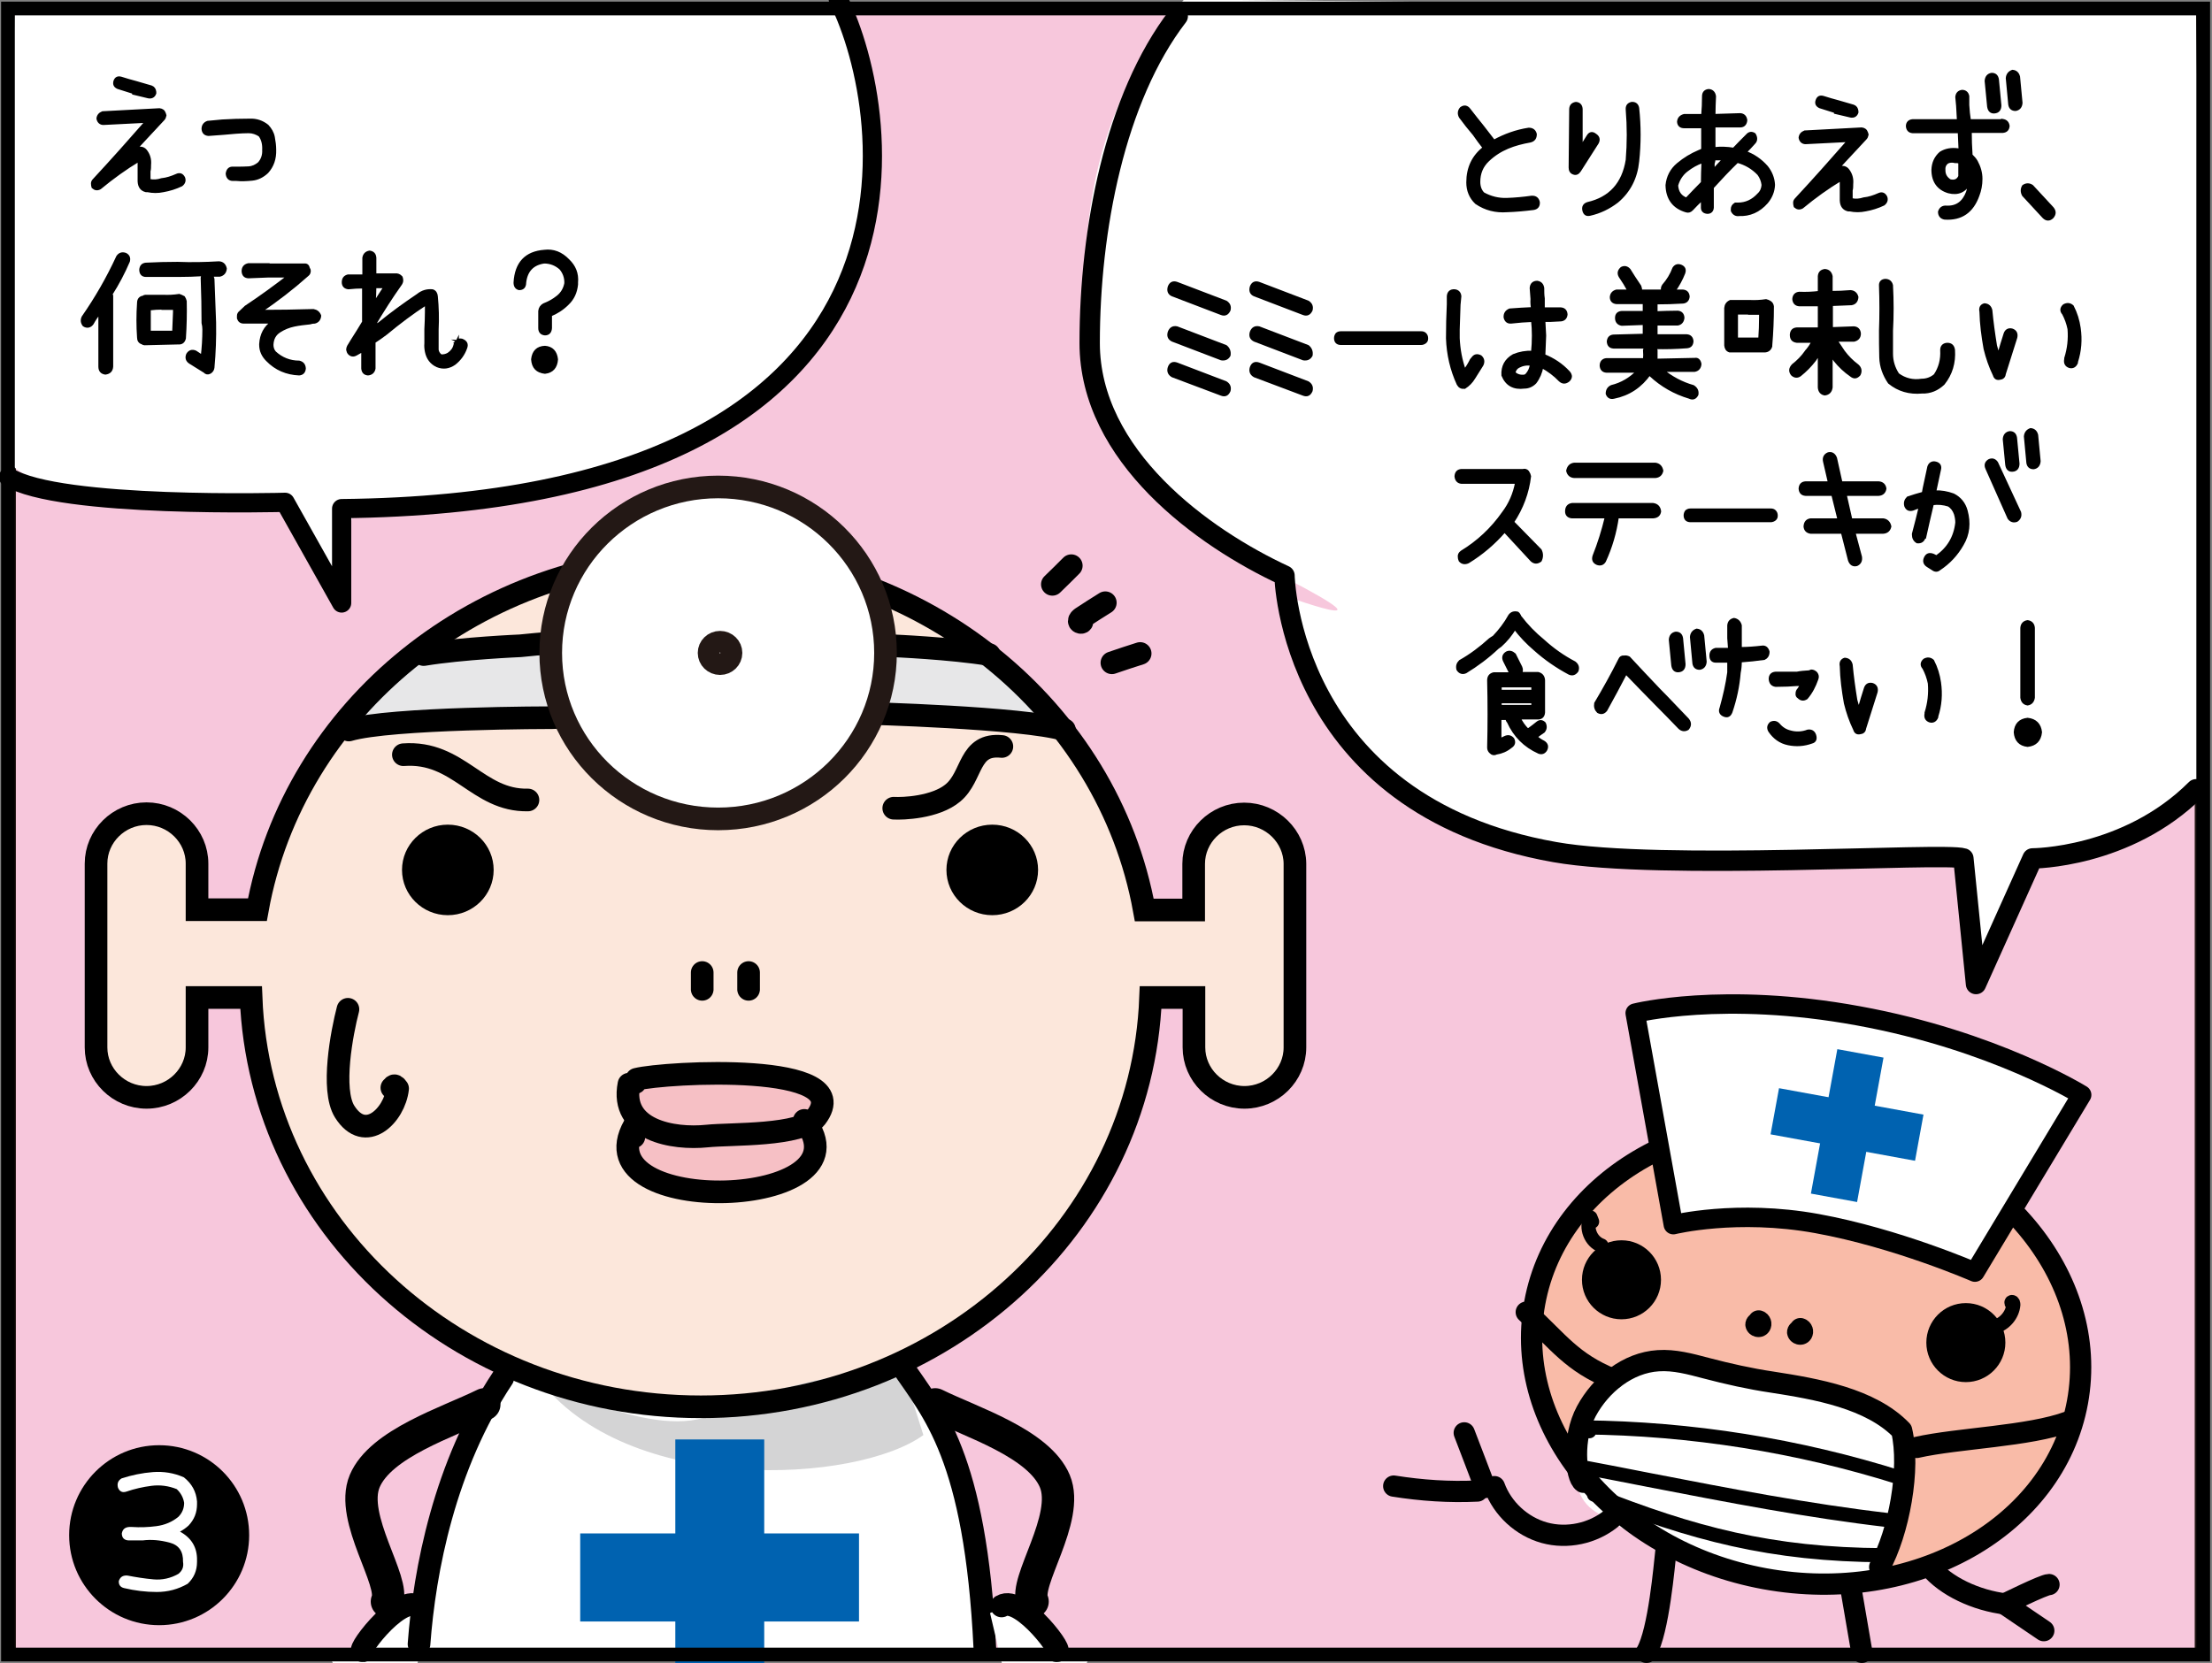 <?xml version="1.0" encoding="utf-8"?>
<!-- Generator: Adobe Illustrator 26.2.1, SVG Export Plug-In . SVG Version: 6.00 Build 0)  -->
<svg version="1.1" xmlns="http://www.w3.org/2000/svg" xmlns:xlink="http://www.w3.org/1999/xlink" x="0px" y="0px"
	 viewBox="0 0 806.1 606.2" style="enable-background:new 0 0 806.1 606.2;" xml:space="preserve">
<rect x="0" y="0" width="806.1" height="606.2" fill="#808080" stroke="none"/>
<style type="text/css">
	.st0{fill:#F7C7DC;stroke:#231815;stroke-width:0.995;stroke-miterlimit:10;}
	.st1{fill:#FFFFFF;}
	.st2{stroke:#000000;stroke-width:1.106;stroke-miterlimit:10;}
	.st3{fill:#F9BBA8;}
	.st4{fill:none;stroke:#000000;stroke-width:7.744;stroke-linecap:round;stroke-linejoin:round;stroke-miterlimit:10;}
	.st5{fill:#FFFFFF;stroke:#000000;stroke-width:7.088;stroke-linecap:round;stroke-linejoin:round;stroke-miterlimit:10;}
	.st6{fill:none;stroke:#000000;stroke-width:5.148;stroke-linecap:round;stroke-linejoin:round;stroke-miterlimit:10;}
	.st7{fill:#0062B0;}
	.st8{fill:#FCE7DB;}
	.st9{fill:#E7E7E8;}
	.st10{fill:#D4D4D5;}
	.st11{fill:#F6C0C5;}
	.st12{fill:none;stroke:#000000;stroke-width:8.249;stroke-miterlimit:10;}
	.st13{fill:none;stroke:#000000;stroke-width:8.249;stroke-linecap:round;stroke-linejoin:round;stroke-miterlimit:10;}
	.st14{fill:none;stroke:#000000;stroke-width:11.784;stroke-linecap:round;stroke-linejoin:round;stroke-miterlimit:10;}
	.st15{fill:#FFFFFF;stroke:#231815;stroke-width:8.249;stroke-miterlimit:10;}
	.st16{fill:none;stroke:#000000;stroke-width:7;stroke-linecap:round;stroke-linejoin:round;stroke-miterlimit:10;}
	.st17{fill:none;stroke:#000000;stroke-width:7.419;stroke-linecap:round;stroke-linejoin:round;stroke-miterlimit:10;}
	.st18{fill:none;stroke:#000000;stroke-width:5;stroke-miterlimit:10;}
</style>
<g id="コミック下地">
</g>
<g id="レイヤー_4">
	<rect x="5.3" y="3.6" class="st0" width="795" height="599.2"/>
	<path class="st1" d="M302,2.5c18.3,23.8,19.5,55.4,14.9,71.3c-4.6,15.8-9.2,65.6-56.1,82.6S168,185.7,129,185.7l-6.9,29.4
		L105,182.4c0,0-91.6,3.4-102-14.7L5.3,1.3L302,2.5z"/>
	<path class="st1" d="M431.5-0.2C396.3,41,393.3,86.9,396.3,125c3.1,38.2,27.5,62.6,71.8,85.5s-1.5,6.1-1.5,6.1s10.7,50.4,48.9,76.4
		c38.2,26,197,19.9,197,19.9l6.1,42.8l22.9-42.8c0,0,45.8-9.2,62.6-29L800.3,3.6L431.5-0.2z"/>
</g>
<g id="コミック線">
	<path class="st1" d="M360.9,604.6c-6.9-68.3-23.4-90.7-33.5-109.3c0,0-38.7,14.4-71,17.6c-32.3,3.2-71-16-71-16
		s-16.1,19.2-25.8,67.1c-3.5,17.6-5.4,30.8-6.2,40.6H360.9z"/>
	<g>
		<g>
			<path class="st2" d="M560.6,73.7c0.1,1.3-0.5,2.1-1.8,2.3c-3.2,0.4-6.4,0.7-9.6,0.8c-4.1,0.3-7.8-0.6-11.2-2.9
				c-2.1-2-3.1-4.5-3.1-7.4c0-5.3,2-9.5,6-12.6c-1.3-1.6-2.5-3.3-3.7-5c-1.7-2-3.4-4.1-5-6.3c-0.6-1.1-0.5-2.2,0.3-3.1
				c1.1-0.8,2.1-0.6,2.9,0.5c1.6,2.1,3.3,4.2,4.9,6.2c1.4,1.8,2.7,3.5,4.1,5.3c4-2.2,8.2-3.7,12.7-4.4c1.3,0,2.1,0.6,2.4,1.8
				c0,1.4-0.6,2.2-1.9,2.5c-2.8,0.5-5.6,1.2-8.2,2.3c-2.6,1.1-5,2.6-7.2,4.7c-2.2,2.1-3.3,4.7-3.3,7.9c0,1.7,0.5,3.2,1.6,4.3
				c2.7,1.5,5.6,2.2,8.6,2.1c3.1-0.1,6.1-0.4,9-0.8C559.5,71.8,560.3,72.4,560.6,73.7z"/>
			<path class="st2" d="M572.4,39.7c0.1-1.2,0.7-1.8,1.9-2c1.2,0.1,1.8,0.8,1.9,2v14.3c0.7-1.4,1.5-2.8,2.5-4.3
				c0.7-1.2,1.6-1.3,2.6-0.5c1.1,0.7,1.4,1.6,0.8,2.8l-6.5,10.2c-0.6,0.9-1.3,1.2-2.1,0.9c-0.9-0.3-1.3-1-1.3-2L572.4,39.7z
				 M594.6,37.7c1.2-0.1,2,0.5,2.2,1.7c0.7,6.5,0.7,13,0,19.4c-0.6,6-3.1,10.9-7.5,14.6c-3,2.3-6.3,3.9-9.9,4.7
				c-1.2,0.3-1.9-0.2-2.2-1.4c-0.3-1.3,0.2-2.1,1.4-2.5c8.2-1.9,13-7.2,14.4-15.9c0.5-6.1,0.5-12.2,0-18.3
				C592.9,38.7,593.4,38,594.6,37.7z"/>
			<path class="st2" d="M643.8,60.9c1.5,1.9,2.4,4.1,2.5,6.5c-0.1,2.4-1,4.5-2.5,6.3c-2.8,3.2-6.2,4.7-10.2,4.5h-0.3h0.5
				c-1.1,0.2-2-0.3-2.5-1.4v-0.6c0-0.7,0.3-1.3,1.1-1.8h0.9c3,0,5.5-1.2,7.6-3.5c1-0.9,1.5-2.1,1.6-3.5c-0.2-1.5-0.7-2.8-1.6-4
				c-2.2-2.3-4.8-3.8-7.8-4.6c-3.2,3.1-6.2,6.3-9.1,9.5v7.4c-0.1,1.1-0.7,1.7-1.8,1.7c-1.2-0.1-1.8-0.7-1.8-1.7v-3.3
				c-1.4,1.3-2.7,2.6-3.9,3.9c-0.6,0.6-1.2,0.8-1.9,0.6c-4.6-1.3-7-4.5-7.1-9.4c0.3-3,1.6-5.6,4-7.6c2.4-2,4.9-3.5,7.5-4.6
				c0.6-0.2,1.1-0.5,1.5-0.7v-8.4h-6.7c-1.3,0-2-0.6-2.1-1.8c0.1-1.3,0.9-2,2.1-2.3h6.7c0.2-2.3,0.3-4.7,0.3-7c0-1.3,0.7-2,1.9-2.1
				c1.2,0.1,1.9,0.8,2.1,2.1c-0.1,2.3-0.2,4.7-0.2,7l9.6-0.3c1.1,0.1,1.8,0.7,2,2c-0.1,1.3-0.8,2.1-2,2.1h-9.6v8.3
				c2.4-0.3,4.7-0.2,7.2,0.2c1.6-1.7,3.3-3.4,5-5.1c0.7-0.8,1.6-0.9,2.5-0.3c0.3,0.5,0.5,1,0.5,1.6c0,0.5-0.2,1-0.5,1.3
				c-1.1,1.3-2.3,2.5-3.4,3.6C639,56.6,641.6,58.4,643.8,60.9z M614.6,72.6c1.9-2,3.8-4,5.8-6c0-2.5,0.1-4.9,0.2-7.3v-0.6
				c0,0.2-0.1,0.2-0.2,0.2c-2.1,0.7-4,1.8-5.8,3.2c-1.8,1.4-3,3.3-3.6,5.5C611.2,70.2,612.4,71.8,614.6,72.6z M624.3,62.3
				c1.3-1.5,2.7-3,4.1-4.4h-3.8c0,0.6-0.1,1.2-0.3,1.7V62.3z"/>
			<path class="st2" d="M678.4,47c0.9,0.1,1.5,0.5,1.8,1.4c0.1,0.2,0.1,0.4,0.2,0.7c-0.1,0.5-0.3,1-0.6,1.3
				c-3.6,3.8-7.1,7.7-10.7,11.5c0.8-0.2,1.5-0.5,2.3-0.9c0.7,0,1.4,0.3,1.9,0.9c1.2,1.5,1.7,3.2,1.5,5.2c0,0.8,0,1.6-0.2,2.3v2.1
				v1.3h0.2c1.4,0.3,2.9,0.2,4.4-0.3c1.9-0.2,3.7-0.8,5.5-1.6c1.1-0.5,1.9-0.2,2.5,0.9c0.4,1,0.1,1.9-0.8,2.6
				c-2.1,1-4.3,1.7-6.6,2.1c-1.9,0.4-3.8,0.4-5.7,0h-0.6c-1.6-0.4-2.4-1.5-2.5-3.4v-1.6v-2.1v-2.3v-1.8c-5,3-9.7,6.4-14.3,10.2
				c-0.9,0.5-1.7,0.4-2.5-0.3c-0.1-0.3-0.2-0.8-0.2-1.3c0-0.5,0.2-0.9,0.6-1.3c6.5-7,12.9-14.2,19.2-21.4
				c-5.3,0.3-10.5,0.5-15.8,0.8c-1.1,0-1.8-0.7-2-1.8c0.1-1,0.7-1.7,1.7-2.1L678.4,47z M678.4,47c0.9,0.1,1.5,0.5,1.8,1.4
				c0.1,0.2,0.1,0.4,0.2,0.7c-0.1,0.5-0.3,1-0.6,1.3c-3.6,3.8-7.1,7.7-10.7,11.5c0.8-0.2,1.5-0.5,2.3-0.9c0.7,0,1.4,0.3,1.9,0.9
				c1.2,1.5,1.7,3.2,1.5,5.2c0,0.8,0,1.6-0.2,2.3v2.1v1.3h0.2c1.4,0.3,2.9,0.2,4.4-0.3c1.9-0.2,3.7-0.8,5.5-1.6
				c1.1-0.5,1.9-0.2,2.5,0.9c0.4,1,0.1,1.9-0.8,2.6c-2.1,1-4.3,1.7-6.6,2.1c-1.9,0.4-3.8,0.4-5.7,0h-0.6c-1.6-0.4-2.4-1.5-2.5-3.4
				v-1.6v-2.1v-2.3v-1.8c-5,3-9.7,6.4-14.3,10.2c-0.9,0.5-1.7,0.4-2.5-0.3c-0.1-0.3-0.2-0.8-0.2-1.3c0-0.5,0.2-0.9,0.6-1.3
				c6.5-7,12.9-14.2,19.2-21.4c-5.3,0.3-10.5,0.5-15.8,0.8c-1.1,0-1.8-0.7-2-1.8c0.1-1,0.7-1.7,1.7-2.1L678.4,47z M662.2,36.6
				c0.4-1.1,1.1-1.4,2.2-1.1c1.8,0.6,3.7,1.1,5.5,1.6c1.8,0.5,3.7,1.1,5.5,1.6c0.8,0.3,1.2,0.9,1.3,1.8V41c-0.4,1.1-1.2,1.5-2.3,1.3
				l-5.5-1.3v-0.3l-5.7-1.8C662.2,38.4,661.8,37.7,662.2,36.6z M662.2,36.6c0.4-1.1,1.1-1.4,2.2-1.1c1.8,0.6,3.7,1.1,5.5,1.6
				c1.8,0.5,3.7,1.1,5.5,1.6c0.8,0.3,1.2,0.9,1.3,1.8V41c-0.4,1.1-1.2,1.5-2.3,1.3l-5.5-1.3v-0.3l-5.7-1.8
				C662.2,38.4,661.8,37.7,662.2,36.6z"/>
			<path class="st2" d="M729.8,43.9c1.2,0.2,1.8,0.8,2,2c-0.1,1.3-0.8,1.9-2,2H718c0,2.9,0.1,5.8,0.3,8.7c0.7,0.7,1.4,1.4,1.9,2.3
				c1.1,2,1.7,4.1,1.7,6.3c0,2.2-0.4,4.2-1.1,6c-2.1,5.9-6.1,8.7-12.1,8.3c-1.2-0.2-1.9-1-1.9-2.3c0.4-1.2,1.2-1.8,2.5-1.7
				c3.8,0.2,6.3-1.7,7.7-5.4c0.4-1.2,0.6-2.4,0.8-3.7c-1.7,3.2-4.2,4.4-7.7,3.5c-3.7-1.1-5.7-3.8-5.7-8c0.1-2.5,1-4.5,2.8-6.1
				c1.9-1.2,4-1.5,6.3-1.2c0.3,0,0.6,0.1,0.8,0.3c-0.1-2.3-0.2-4.6-0.3-6.9h-17c-1.2-0.1-1.8-0.8-1.9-2c0-1.2,0.7-1.9,1.9-2h16.7
				c-0.1-1.8-0.2-3.6-0.3-5.4l-0.3-3.2c0.1-1.2,0.7-1.9,1.9-2.1c1.1,0,1.9,0.6,2.1,1.8v3.2c0.1,1.9,0.3,3.8,0.6,5.7H729.8z
				 M714.2,64.3v-3.4v-1.7c-0.4-0.2-0.7-0.3-1.1-0.3h-0.6c-1.1-0.3-2.1-0.2-3,0.3c-0.9,0.8-1.2,1.7-1.1,2.9c0,1.7,0.8,2.9,2.2,3.8
				C712.4,66.3,713.5,65.8,714.2,64.3z M723.8,29.5c0.1-1.4,0.8-2.2,2-2.4c1.2,0,1.9,0.6,2.1,1.9l0.9,9.4c0,1.5-0.7,2.3-2,2.4
				c-1.2,0.1-1.9-0.6-2.1-2L723.8,29.5z M731.5,28.5c0.1-1.3,0.8-2.1,1.9-2.5c1.2,0.1,1.9,0.8,2.2,2l0.9,9.5c-0.1,1.4-0.8,2.2-2,2.4
				c-1.2,0-1.9-0.6-2.1-1.8L731.5,28.5z"/>
			<path class="st2" d="M737.4,67.9c1-0.7,2.1-0.7,3.1,0l7.4,8c0.9,1.1,0.9,2.1,0,3.2c-1,1-2.1,1-3.1,0l-7.4-8
				C736.8,70,736.8,68.9,737.4,67.9z"/>
			<path class="st2" d="M426.1,104.6c0.5-1.3,1.4-1.8,2.8-1.3l17.8,6.8c1.1,0.7,1.5,1.6,1.2,2.9c-0.6,1.3-1.5,1.8-2.8,1.3l-17.8-6.8
				C426.1,107,425.7,106,426.1,104.6z M426.1,121.1c0.5-1.3,1.4-1.9,2.8-1.6l17.8,6.8c1,0.8,1.4,1.9,1.2,3.2
				c-0.6,1.1-1.5,1.5-2.8,1.3l-17.8-6.8C426.1,123.4,425.7,122.5,426.1,121.1z M426.1,134c0.5-1.4,1.4-1.8,2.8-1.3l17.8,6.8
				c1.1,0.7,1.5,1.6,1.2,2.9c-0.6,1.4-1.5,1.8-2.8,1.3l-17.8-6.7C426.1,136.3,425.7,135.3,426.1,134z"/>
			<path class="st2" d="M456,104.6c0.5-1.3,1.4-1.8,2.8-1.3l17.8,6.8c1.1,0.7,1.5,1.6,1.2,2.9c-0.6,1.3-1.5,1.8-2.8,1.3l-17.8-6.8
				C456,107,455.6,106,456,104.6z M456,121.1c0.5-1.3,1.4-1.9,2.8-1.6l17.8,6.8c1,0.8,1.4,1.9,1.2,3.2c-0.6,1.1-1.5,1.5-2.8,1.3
				l-17.8-6.8C456,123.4,455.6,122.5,456,121.1z M456,134c0.5-1.4,1.4-1.8,2.8-1.3l17.8,6.8c1.1,0.7,1.5,1.6,1.2,2.9
				c-0.6,1.4-1.5,1.8-2.8,1.3l-17.8-6.7C456,136.3,455.6,135.3,456,134z"/>
			<path class="st2" d="M488.6,121.3h29.3c0.5,0,1,0.1,1.4,0.5c0.4,0.4,0.6,0.9,0.6,1.5c0,0.6-0.1,1-0.6,1.4
				c-0.4,0.3-0.9,0.5-1.4,0.5h-29.3c-0.6,0-1.1-0.2-1.4-0.5c-0.3-0.3-0.5-0.8-0.5-1.4c0-0.6,0.2-1.1,0.5-1.5
				C487.5,121.5,488,121.3,488.6,121.3z"/>
			<path class="st2" d="M539.5,130c0.9,0.8,1.1,1.8,0.6,2.9l-0.3,0.5c-0.9,1.4-1.8,2.9-2.7,4.3c-0.9,1.5-2,2.6-3.4,3.5
				c-1.1,0.1-1.8-0.3-2.3-1.2c-2.4-5.2-3.7-10.8-3.9-16.7c0-4.2,0.1-8.3,0.3-12.4V108c0.1-1.4,0.9-2.1,2.3-2c1.1,0.1,1.8,0.8,1.9,2
				l-0.3,3.1c-0.1,3-0.2,6-0.3,9v3.2c0.2,4.1,0.9,8,2.3,11.9c1-1.2,1.8-2.6,2.5-4l0.5-0.6C537.4,129.6,538.3,129.4,539.5,130z
				 M571.6,135.7c0.4,0.4,0.6,0.9,0.7,1.4c0,0.6-0.3,1.1-0.7,1.5c-1.1,0.9-2.1,0.9-3.1,0c-1.9-2-4.2-3.7-6.6-5
				c-0.4,2.2-1.2,4.1-2.5,5.8c-1.1,1.1-2.4,1.7-3.9,1.7c-3.8,0.5-6.4-0.9-7.8-4.3c-0.2-3.2,1.1-5.6,3.9-7.2c2.2-0.9,4.5-1.3,6.9-1.2
				c0.2-2,0.3-4,0.3-6.1c0-1.8-0.1-3.7-0.3-5.5c-2.6,0.1-5.2,0.3-7.8,0.6c-1.2,0.1-1.9-0.5-2.2-1.7c-0.1-1.3,0.5-2.2,1.7-2.7
				c2.8-0.2,5.5-0.4,8.3-0.5c-0.2-1.2-0.3-2.3-0.2-3.5c-0.1-1.3-0.2-2.7-0.3-4c0.1-1.4,0.9-2.1,2.2-2.1c1.2,0.2,1.8,0.9,2,2.1
				c0,1.3,0,2.5,0.2,3.8v3.8h2.2h4.2c1.2,0.1,1.8,0.8,1.9,2c-0.1,1.2-0.8,1.9-1.9,2l-3.9,0.2h-2.3c0.1,1.8,0.2,3.7,0.3,5.5
				c-0.1,2.4-0.2,4.8-0.3,7.3C566.1,131,569.1,133,571.6,135.7z M556.4,136.6c0.9-1,1.5-2.3,1.7-3.8c-1.7-0.3-3.3,0-4.8,0.8
				c-0.9,0.5-1.4,1.3-1.6,2.3c1,1,2.3,1.4,3.9,1.2C555.9,137,556.1,136.9,556.4,136.6z"/>
			<path class="st2" d="M619.5,132.7c-0.1,1.3-0.8,2.1-2,2.3h-11.7c3.3,2.7,7,4.7,11.2,5.9c1.1,0.7,1.6,1.6,1.4,2.9
				c-0.6,1.2-1.5,1.6-2.7,1c-5.4-1.6-10.1-4.3-14.2-8.1l-0.3-0.3v-0.3c-3.3,4.7-7.6,7.6-13.1,8.7c-1.2,0.3-2-0.2-2.4-1.3
				c0-1.2,0.5-2.1,1.6-2.6c3.7-0.9,6.9-2.8,9.6-5.6h-0.3h-11.2c-1.2-0.1-1.8-0.8-1.9-2c0-1.3,0.7-2.1,1.9-2.2h11.2h2.7
				c0.1-1.2,0.1-2.3,0-3.5c0.1-0.4,0.3-0.8,0.6-1.1h-0.6H588c-1.2-0.1-1.8-0.7-1.9-2c0.1-1.2,0.7-1.9,1.9-2l11.2-0.3v-4.3l-8.2,0.3
				c-1.2-0.2-1.9-1-1.9-2.3c0-1.3,0.7-1.9,1.9-2h8.2v-3.6h-10.1c-1.2-0.1-1.9-0.8-1.9-2c0.1-1.2,0.8-1.9,1.9-2.2h4.6
				c-0.6-1-1.1-1.9-1.6-2.8l-1.7-2.6c-0.6-1.1-0.4-2,0.6-2.9c1-0.5,1.9-0.3,2.7,0.6l1.7,2.7c0.7,1.1,1.5,2.2,2.2,3.3
				c0.2,0.5,0.3,1.1,0.3,1.7h1.6h1.7h0.3h4.4c-0.2-0.7-0.1-1.4,0.3-2c1.6-1.8,2.9-3.9,3.8-6.3c0.6-0.9,1.4-1.2,2.5-0.8
				c1.2,0.5,1.5,1.3,1.1,2.5c-0.9,2.3-2.1,4.5-3.6,6.6h3.3c1.1,0.1,1.8,0.7,1.9,2c-0.1,1.2-0.8,1.9-1.9,2c-3.3,0.2-6.5,0.3-9.8,0.3
				v3.6c2.6-0.1,5.2-0.2,7.9-0.2c1.1,0.1,1.8,0.7,1.9,2c-0.1,1.3-0.8,2.1-1.9,2.3h-7.9v4.3h11.2c1.2,0.1,1.8,0.8,1.9,2
				c-0.1,1.3-0.7,1.9-1.9,2c-3.9,0.3-7.7,0.4-11.5,0.3c0.2,0.3,0.3,0.7,0.3,1.1v3.5c4.7-0.1,9.4-0.2,14.2-0.3
				C618.6,130.8,619.3,131.5,619.5,132.7z"/>
			<path class="st2" d="M645,110.2c0.6,0.4,0.8,0.9,0.9,1.5c0,4.7-0.2,9.5-0.6,14.2v0.3c-0.3,1-1,1.6-2,1.7h-12.1h-0.9
				c-0.9-0.3-1.3-1-1.4-2v-13.6c0.1-1.1,0.6-1.9,1.7-2.4h0.6h6.4c2,0.1,4,0,6-0.3C644.1,109.7,644.5,109.9,645,110.2z M637.6,114.1
				h-4.8v9.5h8.5c0.2-2.7,0.3-5.3,0.3-8v-1.4H637.6z M676.9,133.3c1,0.9,1.2,2,0.6,3.2c-0.9,1-1.8,1.2-2.9,0.3
				c-2.2-1.5-4.2-3.4-5.9-5.5c-0.5-0.7-1-1.4-1.4-2.1v12c-0.2,1.4-0.9,2.2-2.3,2.4c-1.2-0.2-1.9-1-2-2.4v-12.3
				c-0.4,0.5-0.7,0.9-1.1,1.4l-0.6,0.9c-1.6,2.1-3.4,3.9-5.4,5.5c-1,0.7-2,0.5-2.8-0.3c-0.8-1.1-0.7-2.1,0.3-3.2
				c1.8-1.4,3.5-3.1,4.8-5c0.1-0.2,0.3-0.4,0.5-0.6c0.8-1,1.5-2,2-3.2h-5.9c-1.4-0.2-2-0.9-2-2.4c0.1-1.3,0.7-2,2-2.1h8.2v-8.8h-7.3
				c-1.2-0.1-1.9-0.8-2-2.1c0.1-1.3,0.8-2,2-2.1c2.4,0.1,4.9,0,7.3-0.3v-5.9c0.1-1.2,0.7-1.9,2-2.1c1.3,0.1,2,0.8,2.3,2.1v5.9
				c2.4,0,4.7-0.1,7.1-0.3c1.2,0.1,2,0.8,2.3,2c-0.1,1.4-0.8,2.2-2,2.4c-2.5,0.1-4.9,0.2-7.3,0.3v8.8c2.7-0.1,5.5-0.2,8.2-0.3
				c1.2,0.1,1.9,0.8,2,2.1c0,1.3-0.7,2.1-2,2.4H669c0.9,1.4,1.9,2.8,2.8,4.2C673.3,130.2,674.9,131.8,676.9,133.3z"/>
			<path class="st2" d="M687,102.2c1.2,0,2,0.6,2.3,1.8c0.3,5.6,0.3,11.1,0,16.6c0,2.8,0,5.5,0,8.3c0,2.8,0.8,5.3,2.3,7.6
				c2.6,1.9,5.5,2.6,8.7,2.1c1.8,0,3.5-0.6,4.9-1.8c1.8-2.7,2.6-5.7,2.4-9.2c0-1.3,0.7-2,2-2.1c1.4,0,2.1,0.7,2.3,2.1
				c0.3,4.6-0.9,8.7-3.7,12.2c-2.2,2.1-4.8,3.2-7.8,3.1c-4.5,0.4-8.5-0.7-11.9-3.5c-1.9-2.8-3-5.8-3.1-9.1c-0.1-3.3-0.1-6.6-0.1-9.8
				c0.2-5.4,0.2-10.9,0-16.3C685.2,103,685.8,102.3,687,102.2z"/>
			<path class="st2" d="M723.2,111.1c1.3,0.1,2,0.8,2.3,2c0.4,4.3,1,8.6,1.7,12.9c0.3,1.2,0.6,2.3,1.2,3.3c0.7-2.5,1.5-5.1,2.3-7.6
				c0.4-1.2,1.3-1.7,2.5-1.4c1.2,0.4,1.7,1.3,1.4,2.7l-4.2,13.3c-0.1,1-0.7,1.5-1.7,1.6c-1,0.2-1.6-0.2-1.9-1.2
				c-1.5-3.1-2.6-6.3-3.4-9.6c-0.8-4.5-1.4-9-1.5-13.5C721.6,112.2,722.1,111.4,723.2,111.1z M752.2,111.4c1.1-0.6,2.1-0.5,3,0.3
				c1.3,2.5,2.1,5.1,2.5,7.9c0.6,4.2,0.3,8.3-1,12.3v0.3c-0.5,1.2-1.4,1.7-2.5,1.4c-1.2-0.4-1.7-1.3-1.4-2.7v-0.3
				c1.1-3.5,1.5-7,1.2-10.7c-0.4-2-1.1-3.9-2-5.6C751.1,113.3,751.2,112.3,752.2,111.4z"/>
			<path class="st2" d="M561.3,200.6c0.6,1.2,0.6,2.5,0,3.7c-1.1,0.8-2.1,0.8-3.1-0.1l-9.9-10.7c-4,4.6-8.4,8.3-13.3,11.3
				c-1.1,0.5-2.1,0.4-2.9-0.5c-0.2-0.5-0.3-0.9-0.3-1.3c-0.1-0.7,0.2-1.3,0.9-1.8c5.9-3.6,11-8.3,15.2-14.3c2.4-3.2,4-6.8,4.8-11.1
				h-20.1c-1.2-0.1-1.9-0.9-2-2.2c0.1-1.3,0.7-2,2-2.1H555c0.7-0.2,1.3,0,1.7,0.5c0.4,0.6,0.6,1.1,0.7,1.6c-0.7,6-2.8,11.6-6.2,16.7
				L561.3,200.6z"/>
			<path class="st2" d="M602.4,183.9c1.4,0.2,2.2,1,2.4,2.5c-0.2,1.3-1,1.9-2.4,2h-13c-0.8,5.7-2.4,11.1-4.7,16.1
				c-0.6,1-1.5,1.3-2.6,0.9c-1.2-0.5-1.6-1.4-1.2-2.7c1.8-4.5,3.3-9.3,4.5-14.3h-12.5c-1.3-0.1-2-0.8-2-2c0-1.5,0.7-2.3,2-2.5H602.4
				z M573.7,173.7c-1.3-0.1-2.1-0.8-2.4-2.1c0.3-1.4,1-2.2,2.4-2.4h29.5c1.3,0.2,2.1,0.9,2.4,2.4c-0.3,1.3-1.1,2-2.4,2.1H573.7z"/>
			<path class="st2" d="M616,185.9h29.3c0.5,0,1,0.1,1.4,0.5c0.4,0.4,0.6,0.9,0.6,1.5c0,0.6-0.1,1-0.6,1.4c-0.4,0.3-0.9,0.5-1.4,0.5
				H616c-0.6,0-1.1-0.2-1.4-0.5c-0.3-0.3-0.5-0.8-0.5-1.4c0-0.6,0.2-1.1,0.5-1.5C615,186.1,615.4,185.9,616,185.9z"/>
			<path class="st2" d="M686.3,189.5c1.3,0.2,2.1,1,2.4,2.4c-0.3,1.3-1.1,2-2.4,2.1h-10.7l2.4,9c0.2,1.4-0.3,2.3-1.4,2.8
				c-1.2,0.3-2.1-0.2-2.6-1.6l-2.6-10.2h-11.6c-1.2-0.2-1.9-0.9-2-2.1c0.1-1.4,0.7-2.2,2-2.4h10.4l-2.3-9.3H658
				c-1.3-0.1-1.9-0.8-2-2.1c0.1-1.3,0.7-2,2-2.1h8.7l-1.8-7.8c-0.3-1.3,0.2-2.3,1.4-2.8c1.2-0.3,2.1,0.3,2.6,1.6l2,9h13.7
				c1.3,0.1,2.1,0.8,2.3,2.1c-0.2,1.3-1,2-2.3,2.1h-12.2l2.1,9.3H686.3z"/>
			<path class="st2" d="M711.8,180.4c2.4,1.2,4,3.2,4.7,5.8c1.2,4.4,0.8,8.5-1.4,12.2c-2.1,3.7-4.9,6.7-8.4,9
				c-0.7,0.6-1.5,0.6-2.3,0l-1.9-1.2c-1.1-0.7-1.4-1.7-0.8-2.9c0.6-1.2,1.5-1.4,2.8-0.9c0.4,0.2,0.8,0.4,1.2,0.6
				c4.3-3,6.8-7.1,7.4-12.5c0-1.1-0.2-2.2-0.5-3.2c-0.5-1.4-1.3-2.5-2.5-3.2c-1.9-0.6-3.9-0.8-5.9-0.5c-1,4.1-1.9,8.2-2.8,12.2h-0.2
				c-0.4,1.3-1.2,1.8-2.5,1.7c-1-0.6-1.4-1.5-1.4-2.6v-0.3c0.9-3.3,1.7-6.6,2.5-9.9c-1,0.2-1.9,0.5-2.8,0.9c-1.2,0.3-2,0-2.5-1.2
				c-0.3-1.2,0-2.1,0.8-2.9c1.8-0.6,3.7-1.2,5.6-1.7c0.1-0.6,0.2-1.2,0.3-1.7l1.7-7.9c0.4-1.2,1.3-1.7,2.5-1.4
				c1.2,0.3,1.7,1.1,1.4,2.3l-1.7,7.9v0.3C707.4,179.2,709.6,179.6,711.8,180.4z M727.6,168.7l8.4,18.1c0.3,1.3-0.1,2.2-1.1,2.9
				c-1.1,0.4-2.1,0.1-2.8-0.9l-8-18c-0.6-1.3-0.3-2.2,0.8-2.9C726,167.4,726.9,167.7,727.6,168.7z M730.4,160.1
				c0.1-1.4,0.8-2.2,2-2.4c1.2,0,1.9,0.6,2.1,1.9l0.9,9.4c0,1.5-0.7,2.3-2,2.4c-1.2,0.1-1.9-0.6-2.1-2L730.4,160.1z M738.1,159.1
				c0.1-1.3,0.8-2.1,1.9-2.5c1.2,0.1,1.9,0.8,2.2,2l0.9,9.5c-0.1,1.4-0.8,2.2-2,2.4c-1.2,0-1.9-0.6-2.1-1.8L738.1,159.1z"/>
			<path class="st2" d="M573.8,241.6c1,0.8,1.3,1.7,0.9,2.9c-0.8,1.1-1.7,1.4-2.8,0.9c-4.5-2.4-8.7-5.3-12.5-8.7
				c-2.7-2.3-5.2-4.9-7.4-7.8c-1.4,2.5-3.2,4.6-5.2,6.4l-1.1,0.8c-3.6,3.4-7.5,6.3-11.6,8.8c-1.1,0.5-2.1,0.2-2.8-0.9
				c-0.3-1.2,0-2.1,0.8-2.9c3.9-2.2,7.5-4.9,10.9-8c0.4-0.3,0.9-0.6,1.4-0.9c2.2-2.3,4.2-4.9,5.8-7.8c0.7-0.9,1.6-1.2,2.8-0.9
				c0.2,0.2,0.4,0.3,0.5,0.6c0.2,0.2,0.3,0.4,0.3,0.6c2.5,3.3,5.4,6.3,8.6,8.9C565.8,236.7,569.6,239.4,573.8,241.6z M562.5,270.5
				c1.1,0.7,1.4,1.6,0.8,2.8c-0.6,1-1.5,1.3-2.5,0.9c-5.1-2.3-8.8-6-11.1-11.1c-0.3-0.3-0.5-0.8-0.6-1.2h-0.3h-2.2v7.8
				c0.6-0.3,1.2-0.6,1.9-0.9c1.1-0.5,2-0.3,2.8,0.6c0.6,1.2,0.3,2.1-0.8,2.8c-1.6,1.3-3.3,2-5.2,2.3c-0.8,0.4-1.4,0.3-2-0.3
				c-0.5-0.4-0.8-1-0.8-1.7c0.2-8.1,0.2-16.2,0-24.5c0-1.3,0.6-2.1,1.9-2.4h0.6h0.3h5.5c-0.1-0.1-0.2-0.2-0.3-0.3l-2.2-4.4
				c-0.6-1.2-0.3-2.2,0.8-2.9c1-0.5,1.9-0.2,2.8,0.6l2.3,4.6c0.4,0.9,0.3,1.7-0.3,2.3h6.6c1.2,0.3,1.9,1.1,2,2.4v11.8
				c-0.1,1.3-0.8,2-2,2h-6.9c0.8,1.7,1.8,3.1,3.1,4.4c0.1-0.1,0.3-0.2,0.6-0.3c1-0.7,2-1.5,3-2.3c0.9-0.7,1.7-0.6,2.5,0.2
				c0.5,1.1,0.4,2-0.3,2.9c-1,0.7-1.9,1.3-2.8,2C560.6,269.4,561.5,270,562.5,270.5z M558.6,252v-2h-11.9v2H558.6z M546.7,257.5
				h11.9v-1.7h-11.9V257.5z"/>
			<path class="st2" d="M591.9,239.5c0.6-0.1,1.1,0,1.7,0.3c3.6,3.9,7.3,7.8,11,11.7c3.5,3.5,6.9,7.2,10.4,10.8
				c0.9,1.1,0.9,2.2,0,3.3c-1,0.6-2,0.5-2.9-0.3c-2.9-3-5.8-6-8.7-8.9c-3.7-3.7-7.3-7.5-10.9-11.2c-2.4,4.6-4.8,9.1-7.3,13.6
				c-0.8,1-1.7,1.2-2.8,0.6c-0.8-0.8-1.1-1.8-0.9-3c3.1-5.2,6.1-10.6,8.8-16C590.6,239.7,591.1,239.4,591.9,239.5z M608.7,233.2
				c0.1-1.4,0.8-2.2,2-2.4c1.2,0,1.9,0.6,2.1,1.9l0.9,9.4c0,1.5-0.7,2.3-2,2.4c-1.2,0.1-1.9-0.6-2.1-2L608.7,233.2z M616.4,232.2
				c0.1-1.3,0.8-2.1,1.9-2.5c1.2,0.1,1.9,0.8,2.2,2l0.9,9.5c-0.1,1.4-0.8,2.2-2,2.4c-1.2,0-1.9-0.6-2.1-1.8L616.4,232.2z"/>
			<path class="st2" d="M642,235.9c1.1-0.2,1.9,0.3,2.3,1.6v0.5c-0.1,1-0.6,1.6-1.4,2c-2.8,0.4-5.7,0.7-8.5,0.9h-0.2
				c0,1.5-0.1,2.9-0.4,4.3c-0.4,4.9-1.4,9.6-3,14.3c-0.5,1.3-1.3,1.7-2.5,1.2c-1.2-0.5-1.6-1.4-1.1-2.6c1.2-4.3,2.2-8.6,2.8-13V241
				h-4.7c-1.2,0-1.8-0.7-1.8-2s0.6-2,1.8-2.3h5c-0.1-1.3-0.2-2.7-0.3-4.1v-4.6c0.1-1.2,0.7-1.9,1.9-2.2c1.2,0.2,2,1,2.3,2.2v4.6v3.8
				C636.7,236.4,639.4,236.2,642,235.9z M658.8,266.5c1.2-0.2,2.1,0.3,2.5,1.5c0.4,1.3,0.1,2.2-1.1,2.5c-2.8,1-5.6,1.2-8.5,0.6
				c-2.9-0.6-5.1-2.2-6.8-4.7c-0.6-1.1-0.4-2,0.5-2.8c1.1-0.5,2-0.3,2.8,0.6c1.1,1.3,2.5,2.2,4.2,2.6
				C654.5,267.4,656.7,267.3,658.8,266.5z M661.8,245.4c0.5,0.7,0.6,1.3,0.3,2.1c-0.9,2.6-2.1,4.9-3.8,6.9c-1.1,0.7-2,0.5-2.8-0.3
				c-0.5-0.3-0.7-0.7-0.6-1.4c0-0.5,0.2-1,0.6-1.4c0.4-0.5,0.7-1.1,1-1.8H655c-2.4,0.2-4.8,0.3-7.1,0.3H647c-1.2-0.2-1.8-1-1.9-2.3
				c0-1.3,0.7-2,1.9-2.1h0.9h6.9c1.4-0.3,2.9-0.4,4.5-0.5l0.8-0.3C660.7,244.6,661.3,244.9,661.8,245.4z"/>
			<path class="st2" d="M672.3,240.3c1.3,0.1,2,0.8,2.3,2c0.4,4.3,1,8.6,1.7,12.9c0.3,1.2,0.6,2.3,1.2,3.3c0.7-2.5,1.5-5.1,2.3-7.6
				c0.4-1.2,1.3-1.7,2.5-1.4c1.2,0.4,1.7,1.3,1.4,2.7l-4.2,13.3c-0.1,1-0.7,1.5-1.7,1.6c-1,0.2-1.6-0.2-1.9-1.2
				c-1.5-3.1-2.6-6.3-3.4-9.6c-0.8-4.5-1.4-9-1.5-13.5C670.7,241.4,671.3,240.6,672.3,240.3z M701.3,240.6c1.1-0.6,2.1-0.5,3,0.3
				c1.3,2.5,2.1,5.1,2.5,7.9c0.6,4.2,0.3,8.3-1,12.3v0.3c-0.5,1.2-1.4,1.7-2.5,1.4c-1.2-0.4-1.7-1.3-1.4-2.7v-0.3
				c1.1-3.5,1.5-7,1.2-10.7c-0.4-2-1.1-3.9-2-5.6C700.2,242.5,700.3,241.5,701.3,240.6z"/>
			<path class="st2" d="M738.9,262.2c2.8,0.3,4.4,1.9,4.7,4.7c-0.3,2.9-1.9,4.5-4.7,4.8c-2.8-0.3-4.3-2-4.5-4.8
				C734.6,264.1,736.1,262.5,738.9,262.2z M738.9,256.6c-1.2-0.2-1.9-0.9-2.1-2.3v-25.4c0.1-1.3,0.8-2.1,2.1-2.3
				c1.3,0.2,2,1,2.1,2.3v25.4C740.8,255.6,740.1,256.4,738.9,256.6z"/>
		</g>
	</g>
	<g>
		<g>
			<path class="st2" d="M58.1,40c0.9,0.1,1.5,0.5,1.8,1.4c0.1,0.2,0.1,0.4,0.2,0.7c-0.1,0.5-0.3,1-0.6,1.3
				c-3.6,3.8-7.1,7.7-10.7,11.5c0.8-0.2,1.5-0.5,2.3-0.9c0.7,0,1.4,0.3,1.9,0.9c1.2,1.5,1.7,3.2,1.5,5.2c0,0.8,0,1.6-0.2,2.3v2.1
				v1.3h0.2c1.4,0.3,2.9,0.2,4.4-0.3c1.9-0.2,3.7-0.8,5.5-1.6c1.1-0.5,1.9-0.2,2.5,0.9c0.4,1,0.1,1.9-0.8,2.6
				c-2.1,1-4.3,1.7-6.6,2.1c-1.9,0.4-3.8,0.4-5.7,0h-0.6c-1.6-0.4-2.4-1.5-2.5-3.4v-1.6v-2.1v-2.3v-1.8c-5,3-9.7,6.4-14.3,10.2
				c-0.9,0.5-1.7,0.4-2.5-0.3c-0.1-0.3-0.2-0.8-0.2-1.3c0-0.5,0.2-0.9,0.6-1.3c6.5-7,12.9-14.2,19.2-21.4
				c-5.3,0.3-10.5,0.5-15.8,0.8c-1.1,0-1.8-0.7-2-1.8c0.1-1,0.7-1.7,1.7-2.1L58.1,40z M58.1,40c0.9,0.1,1.5,0.5,1.8,1.4
				c0.1,0.2,0.1,0.4,0.2,0.7c-0.1,0.5-0.3,1-0.6,1.3c-3.6,3.8-7.1,7.7-10.7,11.5c0.8-0.2,1.5-0.5,2.3-0.9c0.7,0,1.4,0.3,1.9,0.9
				c1.2,1.5,1.7,3.2,1.5,5.2c0,0.8,0,1.6-0.2,2.3v2.1v1.3h0.2c1.4,0.3,2.9,0.2,4.4-0.3c1.9-0.2,3.7-0.8,5.5-1.6
				c1.1-0.5,1.9-0.2,2.5,0.9c0.4,1,0.1,1.9-0.8,2.6c-2.1,1-4.3,1.7-6.6,2.1c-1.9,0.4-3.8,0.4-5.7,0h-0.6c-1.6-0.4-2.4-1.5-2.5-3.4
				v-1.6v-2.1v-2.3v-1.8c-5,3-9.7,6.4-14.3,10.2c-0.9,0.5-1.7,0.4-2.5-0.3c-0.1-0.3-0.2-0.8-0.2-1.3c0-0.5,0.2-0.9,0.6-1.3
				c6.5-7,12.9-14.2,19.2-21.4c-5.3,0.3-10.5,0.5-15.8,0.8c-1.1,0-1.8-0.7-2-1.8c0.1-1,0.7-1.7,1.7-2.1L58.1,40z M41.9,29.6
				c0.4-1.1,1.1-1.4,2.2-1.1c1.8,0.6,3.7,1.1,5.5,1.6c1.8,0.5,3.7,1.1,5.5,1.6c0.8,0.3,1.2,0.9,1.3,1.8V34c-0.4,1.1-1.2,1.5-2.3,1.3
				L48.7,34v-0.3l-5.7-1.8C41.9,31.4,41.6,30.7,41.9,29.6z M41.9,29.6c0.4-1.1,1.1-1.4,2.2-1.1c1.8,0.6,3.7,1.1,5.5,1.6
				c1.8,0.5,3.7,1.1,5.5,1.6c0.8,0.3,1.2,0.9,1.3,1.8V34c-0.4,1.1-1.2,1.5-2.3,1.3L48.7,34v-0.3l-5.7-1.8
				C41.9,31.4,41.6,30.7,41.9,29.6z"/>
			<path class="st2" d="M81,44.1c3.3-0.2,6.6-0.3,10-0.3c2.4-0.1,4.5,0.6,6.4,2.1c1.1,1.2,1.9,2.5,2.2,4.1c0.3,1.6,0.5,3.1,0.5,4.6
				c0.1,3.2-0.8,5.9-2.8,8.1c-1.6,1.5-3.4,2.4-5.4,2.6c-2,0.2-3.9,0.3-5.8,0.1h-1.3c-1.2,0-1.9-0.8-2-2.1c0.2-1.4,0.9-2.1,2.2-2h1.1
				c1.5,0,3,0,4.5-0.1c1.5-0.1,2.7-0.7,3.8-1.6c1.2-1.3,1.8-3,1.7-4.9c0.1-2.1-0.3-3.9-1.4-5.4c-1.2-0.8-2.6-1.3-4.1-1.3
				c-1.5,0-3.1,0.1-4.6,0.2c-1.5,0.1-3.1,0.3-4.6,0.4L76,49c-1.3-0.1-1.9-0.8-2-2c0-1.2,0.6-2,1.7-2.4L81,44.1z"/>
			<path class="st2" d="M45.7,92.7c1,0.5,1.4,1.3,1.1,2.5c-1.8,4.2-3.9,8.2-6.4,12.1c0.2,0.2,0.3,0.3,0.3,0.6v25.7
				c-0.1,1.5-0.9,2.2-2.3,2.4c-1.3-0.2-2-0.9-2-2.4v-19.9c-1,1.3-2,2.7-2.8,4.2c-0.8,1.1-1.9,1.3-3,0.6c-0.7-0.9-0.8-1.9-0.3-2.9
				c4.8-6.9,9-14.2,12.6-22C43.6,92.6,44.5,92.3,45.7,92.7z M66.9,108.4c0.3,0.5,0.5,0.9,0.6,1.4c0.1,4.5,0,9-0.3,13.5
				c-0.3,1.2-1,1.8-2.2,1.7l-12.3,0.3c-0.3,0-0.6-0.1-0.8-0.3c-1-0.3-1.4-1-1.4-2c-0.3-4.2-0.3-8.4,0-12.6c0-1.3,0.7-2,1.9-2.1
				c0.1-0.2,0.3-0.3,0.6-0.3h6.4c1.9,0.1,3.9,0,5.9-0.3C65.8,107.9,66.4,108.1,66.9,108.4z M79.8,95.8c1.3,0.1,2,0.8,2.3,2.1
				c-0.1,1.3-0.8,2.1-2,2.4H77c0.3,0.4,0.5,0.9,0.6,1.4c0.2,5.3,0.4,10.6,0.6,15.9c0.1,5.5-0.1,11-0.6,16.4
				c-0.1,0.8-0.5,1.3-1.1,1.7c-0.7,0.4-1.4,0.3-1.9-0.3l-5.3-3.3c-1.1-0.7-1.4-1.7-0.9-2.9c0.7-1.1,1.6-1.4,2.8-0.9
				c0.8,0.5,1.7,1.1,2.5,1.7c0.4-3.3,0.6-6.6,0.6-9.9c0-0.8-0.1-1.6-0.3-2.4c0-5.3-0.1-10.6-0.3-15.9c-0.1-0.7,0.1-1.2,0.6-1.7
				c-3.2,0.2-6.4,0.3-9.5,0.3H53.2c-1.2,0-1.9-0.7-1.9-2.1c0.1-1.2,0.7-1.9,1.9-2c3.8-0.2,7.7-0.3,11.5-0.3
				C69.7,96.2,74.8,96.1,79.8,95.8z M59.4,112.3c-1.7,0-3.4,0.1-5,0.3v8.5h8.9c0.1-2.4,0.2-4.9,0.3-7.3v-1.4H59.4z"/>
			<path class="st2" d="M97.7,96.6h13.2c0.8-0.1,1.3,0.3,1.5,1.3c0.2,0.2,0.3,0.5,0.3,0.8c0,0.6-0.2,1.1-0.6,1.4
				c-5.5,4.9-11.3,9.4-17.3,13.4c6.5,0,12.9-0.1,19.4-0.3c1.1,0.2,1.9,0.8,2.3,1.9c-0.1,1.2-0.7,2-1.8,2.3c-0.6,0-1.2,0.1-1.8,0.3
				c-1.9,0.2-3.8,0.4-5.7,0.8c-1.9,0.4-3.7,1.1-5.4,2.2c-1.7,1.1-2.6,2.7-2.7,5c0,1,0.3,2,1,2.8c2.5,2.3,5.5,3.5,8.9,3.5
				c1.2,0.3,1.8,1,1.9,2.3c-0.1,1.2-0.7,1.9-1.9,2c-4.5-0.2-8.4-1.8-11.6-5.1c-1.5-1.5-2.4-3.3-2.4-5.5v-0.3c0.2-3.4,1.6-6.1,4.3-8
				H88.8c-1,0-1.6-0.5-1.9-1.4v-0.9c0-0.6,0.3-1,0.8-1.4l1.9-1.8c5.3-3.5,10.5-7.3,15.7-11.3h-7.3l-7.5,0.3c-1.2-0.1-1.8-0.7-1.9-2
				c0-1.3,0.6-2.1,1.9-2.4H97.7z"/>
			<path class="st2" d="M168.3,124c1.5,0.6,1.9,1.5,1.4,2.8c-0.8,2.3-2.2,4.2-4.1,5.7c-2,1.4-4.1,1.7-6.3,0.8
				c-2.1-1-3.4-2.7-3.9-5.1c-0.2-1-0.3-2-0.2-3.1V120c0.1-2.1,0.2-4.2,0.2-6.3v-3.1c-5.1,3.3-10,7-14.7,10.9
				c-1.4,1.1-2.9,2.1-4.4,3.1v9.7c-0.2,1.2-1,1.9-2.2,2c-1.2-0.1-1.8-0.8-1.9-2v-6.6c-0.8,0.5-1.7,0.9-2.5,1.4
				c-0.9,0.5-1.7,0.4-2.4-0.3c-0.3-0.3-0.5-0.8-0.6-1.3c0-0.4,0.1-0.8,0.3-1.2l1.4-2.3c1.4-2.2,2.8-4.4,4.1-6.6v-12.8
				c-1.9,0-3.7,0.1-5.5,0.3c-1.2-0.1-1.9-0.8-1.9-2c0-1.3,0.6-2,1.7-2.3h5.8V94c0.2-1.2,0.9-1.9,2.1-2.1c1.2,0.2,1.8,0.8,1.9,2.1
				v6.2h7.4c0.8-0.1,1.6,0.2,2.2,0.9c0.1,0.3,0.2,0.7,0.2,1.1c0,0.5-0.2,1-0.5,1.4c-3.4,4.8-6.6,9.8-9.6,14.9v0.9
				c0.6-0.6,1.2-1.1,1.9-1.4c4.5-3.7,9.2-7.1,14.1-10.4c1.6-1.3,3.4-1.8,5.3-1.6c0.9,0.3,1.3,1,1.4,2c0.4,4,0.5,8.1,0.3,12.1v7.4
				c0.1,0.9,0.6,1.6,1.3,2.2c1,0.1,1.9-0.1,2.8-0.6c1.2-0.8,2.1-1.9,2.4-3.3C166.2,124.3,167,123.7,168.3,124z M136.6,104.5
				c0,2.1-0.1,4.2-0.3,6.3c1.4-2.1,2.7-4.2,4.1-6.3H136.6z M166.7,124.3c0,0.2-0.1,0.3-0.3,0.3C166.5,124.5,166.6,124.5,166.7,124.3
				z M166.7,124.3c0.2,0.1,0.3,0,0.3-0.3C167,124.2,166.9,124.3,166.7,124.3z"/>
			<path class="st2" d="M207,94.9c2.3,2.2,3.4,4.8,3.1,8.1v0.7c-0.3,2.8-1.3,5.1-3.3,7c-1.9,1.9-4,3.2-6.2,4.1v4.8
				c-0.1,1.4-0.8,2.1-2,2.1c-1.2-0.1-1.9-0.8-1.9-2.1v-6.2c0.1-1,0.6-1.8,1.5-2.3c1.8-0.7,3.5-1.6,5.1-2.9s2.5-2.9,2.9-4.9
				c0.1-2.1-0.6-4-1.9-5.5c-1.7-1.5-3.7-2.3-6-2.3c-4.2,0.6-6.6,3.1-7.1,7.5c0,1.5-0.7,2.2-2,2.2c-1-0.2-1.5-1-1.5-2.2
				c0.4-7.1,4-10.9,10.7-11.4C201.6,91.2,204.5,92.3,207,94.9z M198.6,126.6c2.5,0.2,3.9,1.7,4.2,4.4c-0.2,2.8-1.6,4.4-4.2,4.7
				c-2.8-0.3-4.3-1.8-4.5-4.7C194.4,128.2,195.9,126.7,198.6,126.6z"/>
		</g>
	</g>
	<ellipse transform="matrix(0.18 -0.984 0.984 0.18 54.437 1051.703)" class="st3" cx="658" cy="493.2" rx="83.8" ry="100.5"/>
	<path class="st1" d="M694.5,541c-2.8-9.1,3.6-23.4-13.1-29.7c-16.6-6.3-58.7-12.9-72-15.2s-23.1,8.7-28.7,17.7
		c-5.6,8.9-11.7,29.1,0.5,37.1c12.2,8,28.8,17.6,52.2,21.9c23.4,4.3,50.7,3.1,50.7,3.1S695.9,545.6,694.5,541z"/>
	<ellipse transform="matrix(0.18 -0.984 0.984 0.18 54.437 1051.703)" class="st4" cx="658" cy="493.2" rx="83.8" ry="100.5"/>
	<path class="st5" d="M719.7,463.7c0,0-28.4-12.4-57.6-17.7c-29.2-5.3-52.3,0.4-52.3,0.4l-13.9-77.1c0,0,31.9-8.1,81.4,1
		c49.4,9,81.3,28.8,81.3,28.8L719.7,463.7z"/>
	<circle cx="716.4" cy="489.4" r="14.4"/>
	<circle cx="590.9" cy="466.5" r="14.4"/>
	<path class="st4" d="M685,571.2c7-12.7,11.3-35.7,8-49.8c-11.3-11.7-31.1-15.1-47.2-17.6c-8.1-1.2-16.1-3-24.1-5.1
		c-5.7-1.5-11.5-3.1-17.4-2.7c-11.1,0.7-20.9,8.6-26.2,18.4s-3.9,24.1-1.1,25.9"/>
	<path class="st4" d="M698.5,527.6c15-3.4,40.9-4,55.4-9.4c-0.8,0.4-1.6,0.8-2.3,1.2"/>
	<path class="st4" d="M587.7,502.7c-15.1-6.2-19.5-13.4-31.5-24.4"/>
	<path class="st4" d="M656.1,484.3c0.7,0.2,1,1.1,0.6,1.7s-1.5,0.3-1.6-0.4c0-0.7,1.2-0.9,1.4-0.2"/>
	<path class="st4" d="M640.9,481.5c0.7,0.2,1,1.1,0.6,1.7c-0.4,0.6-1.5,0.3-1.6-0.4c0-0.7,1.2-0.9,1.4-0.2"/>
	<path class="st6" d="M692.6,538.7c-37.3-11.8-76.4-18-115.5-18.4c0.7,0.5,1.4,0.9,2.1,1.4"/>
	<path class="st6" d="M688,554.1c-29.2-3.4-58.1-9-87-14.6c-9.2-1.8-18.3-3.6-27.5-5.3"/>
	<path class="st6" d="M686.7,566.9c-41.5-0.2-69.8-7.9-105.8-22.1"/>
	<path class="st6" d="M583.6,454c-3.9-1.4-5.9-6.5-4-10.2c0.2,0.5,0.4,1,0.6,1.5"/>
	<path class="st6" d="M726.9,483.6c3.6-0.9,6.5-4.3,6.8-8c0-0.4-0.1-1-0.5-1s-0.1,0.8,0.1,0.5"/>
	<g>
		
			<rect x="664.4" y="383.4" transform="matrix(0.984 0.18 -0.18 0.984 84.808 -114.421)" class="st7" width="17.1" height="53.5"/>
		
			<rect x="664.4" y="383.4" transform="matrix(0.18 -0.984 0.984 0.18 148.378 998.244)" class="st7" width="17.1" height="53.5"/>
	</g>
	<path class="st4" d="M607.1,565.3c-0.6,5.2-2.6,29.2-7.1,37"/>
	<line class="st4" x1="674.6" y1="579.6" x2="678.5" y2="602.3"/>
	<path class="st4" d="M703.2,571.1c5.8,7.1,16.9,12.3,27.9,13.6"/>
	<path class="st4" d="M746.7,577.6c-1.9,0-16.2,7.1-16.2,7.1l14.3,9.7"/>
	<path class="st4" d="M587.1,553.6c-6.7,5.4-16,7.4-24.3,5.1c-8.3-2.3-15.3-8.8-18.2-16.8"/>
	<polygon class="st1" points="156.5,588 146.8,583.3 135.5,599.2 121,605.6 129,623.2 150,615.2 	"/>
	<path class="st8" d="M436.5,331.3c0,0-3.2-35.2,17.7-35.2s17.7,32,17.7,39.9c0,8,0,52.7,0,52.7s-9.7,11.2-19.4,12.8
		c-9.7,1.6-19.4-12.8-19.4-38.3l-11.3,3.2c0,0-17.7,147-161.3,148.6S94.5,390.5,91.2,364.9l-21-1.6c0,0,4.8,38.3-16.1,38.3
		s-17.7-12.8-19.4-35.2c-1.6-22.4,1.6-54.3,1.6-54.3s6.5-20.8,19.4-19.2c12.9,1.6,17.7,25.6,17.7,41.5l21-3.2
		c0,0,30.7-110.3,104.9-119.8s109.7-4.8,124.2,3.2s72.6,49.5,79.1,70.3c6.5,20.8,16.1,46.3,16.1,46.3H436.5z"/>
	<path class="st9" d="M381.6,265.8l-69.4-6.4c0,0-74.9-1.6-108.1,1.6l-77.4,4.8c0,0,14.5-24,22.6-28.8l50-3.2c0,0,98.7-2.2,121-1.6
		l40.3,4.8C360.7,237.1,371.9,245.1,381.6,265.8z"/>
	<path class="st10" d="M336.5,523.1c-24.2,17.6-108.1,22.4-140.4-20.8c0,0,43.6,24,64.5,12.8c21-11.2,67.8-17.6,67.8-17.6
		L336.5,523.1z"/>
	<path class="st11" d="M300.9,400c-3.5,7.3-4.8,11.2-4.8,11.2s3.2,28.8-30.7,25.6s-37.1-20.8-35.5-25.6c1.6-4.8-4.8-12.8,3.2-16
		c8.1-3.2,21-6.4,32.3-4.8C276.7,392.1,304.4,392.7,300.9,400z"/>
	<rect x="246.1" y="524.7" class="st7" width="32.4" height="81.5"/>
	
		<rect x="246.2" y="524.2" transform="matrix(4.520479e-11 -1 1 4.520479e-11 -312.76 837.256)" class="st7" width="32.1" height="101.6"/>
	<path class="st12" d="M453.4,296.7c-10.1,0-18.4,8.2-18.4,18.2v16.8h-18c-13.2-73-80.5-128.7-161.7-128.7S107,258.6,93.8,331.6h-22
		v-16.8c0-10-8.3-18.2-18.4-18.2c-10.1,0-18.4,8.2-18.4,18.2v67c0,10,8.3,18.2,18.4,18.2c10.1,0,18.4-8.2,18.4-18.2v-18.2h19.7
		c3.2,82.9,75.3,149.2,163.9,149.2s160.7-66.3,163.9-149.2h15.8v18.2c0,10,8.3,18.2,18.4,18.2c10.1,0,18.4-8.2,18.4-18.2v-67
		C471.8,304.9,463.5,296.7,453.4,296.7z"/>
	<path class="st13" d="M154.4,238.6c13.9-2.3,35.2-3.2,35.2-3.2s34.3-3.7,66.6-3.1c32.3,0.6,69.1,3.1,69.1,3.1s21.4,0.9,35.2,3.2"/>
	<ellipse cx="361.6" cy="317.1" rx="16.7" ry="16.5"/>
	<ellipse cx="163.2" cy="317.1" rx="16.7" ry="16.5"/>
	<path class="st13" d="M365.1,272.1c-12.3-1.3-10.5,10.8-17.8,16.9c-6.4,5.4-18.4,5.8-21.6,5.6"/>
	<path class="st13" d="M192.4,291.6c-18.4,0.4-25.2-18-45.4-16.5"/>
	<path class="st13" d="M232,393.4c10.3-2.6,81.1-6.6,65.4,13.9c-5.3,6.9-31.2,5.9-39.7,6.8c-12.5,1.3-31.8-2.1-28.5-18.9
		C230.7,394.8,231.9,395.2,232,393.4z"/>
	<path class="st13" d="M293.1,408.4c25.7,32.8-81.3,35.9-62,2c-0.1,1-0.4,3.1-0.1,4"/>
	<path class="st13" d="M272.8,354.5c0,1.3,0,8.1,0,6"/>
	<path class="st13" d="M255.9,354.5c0,1.3,0,8.1,0,6"/>
	<path class="st13" d="M152.7,599.3c2-27,9.3-65.1,30.5-97"/>
	<path class="st13" d="M328.4,497.5c11.5,17.1,27.1,32.8,30.5,103.3"/>
	<path class="st14" d="M176.5,511.9c-13.2,6.5-37.8,14.2-43.6,28c-5.7,13.6,11.5,36.8,8.1,43.9"/>
	<path class="st13" d="M152.3,585.4c-7.3-4.4-24.5,19.4-19.4,16"/>
	<polygon class="st1" points="360.8,588 370.5,583.3 381.8,599.2 396.3,605.6 388.2,623.2 367.2,615.2 	"/>
	<path class="st14" d="M340.8,511.9c13.2,6.5,37.8,14.2,43.6,28c5.7,13.6-11.5,36.8-8.1,43.9"/>
	<path class="st13" d="M365,585.4c7.3-4.4,24.5,19.4,19.4,16"/>
	<path class="st13" d="M127.1,266.1c15.1-4.5,74.2-4.5,74.2-4.5c9.6-0.2,35-3.7,62.8-3.2c27.8,0.6,33.9,0.8,33.9,0.8l16.8,0.8
		c0,0,58,1.5,73.1,6"/>
	<g>
		<ellipse class="st15" cx="261.7" cy="238" rx="61" ry="60.5"/>
		<ellipse class="st15" cx="262.4" cy="238" rx="4" ry="3.9"/>
	</g>
	<path class="st16" d="M305.5-0.2c20.6,41.2,43.5,183.3-181,185.6v34.4l-20.6-36.7c0,0-82.5,2.3-100.8-9.2"/>
	<path class="st13" d="M390.4,206.2c-2.3,2.3-4.6,4.6-6.9,6.8"/>
	<path class="st13" d="M402.8,219.7c-2.9,1.8-5.7,3.6-8.6,5.5c-0.4,0.3-0.9,0.7-0.9,1.2c0,0.5,1,0.7,1,0.2"/>
	<path class="st13" d="M415.5,238.2c-3.4,1.1-6.9,2.2-10.3,3.4"/>
	<path class="st4" d="M533.6,522.3c2.5,6.6,5.1,13.2,7.6,19.9"/>
	<path class="st4" d="M538.4,543.5c-10.2,0.5-20.4-0.2-30.5-1.8"/>
	<path class="st13" d="M126.8,367.9c-2.2,8.4-6.2,29.3-1.2,37.3c7.5,11.9,18.2,1.4,19.3-8.4c-1.5-2.2-1.7-0.2-2.1-0.3"/>
	<path class="st17" d="M429.2,5.9c-22.9,29.8-32.1,77.9-32.1,119.1s41.2,71,71,84.8c0,0,1.4,83.7,98.5,100.8
		c38.9,6.9,142,0,148.9,2.3l4.6,45.8l20.6-45.8c0,0,34.4,0,59.6-25.2"/>
</g>
<g id="K線">
	<rect x="2.9" y="3.1" class="st18" width="800" height="600"/>
	<circle cx="58" cy="559.6" r="32.8"/>
	<g>
		<path class="st1" d="M44.3,538.9c3.7-1.2,7.5-2,11.4-2.3c3.9-0.3,7.7,0.3,11.3,1.9c2.9,2.3,4.5,5.2,4.8,8.8v1c0,3-1,5.6-3.1,7.8
			c-1,0.9-2,1.6-3.1,2.2c4.2,2.3,6.3,5.8,6.2,10.5v0.5c0,3.2-1.1,5.8-3.4,8c-3.5,2-7.2,3-11.3,3c-4,0-8-0.5-11.8-1.4
			c-1.4-0.3-2.1-1.2-2-2.6c0.5-1.5,1.5-2.1,3.1-2c3.1,0.6,6.2,1.1,9.5,1.4c3.2,0.3,6.3-0.4,9.1-2c1.5-1.2,2-2.6,1.7-4.4
			c0.1-3.8-1.5-6.1-4.9-7c-3.4-0.9-6.6-1.2-9.8-0.8h-4.9h-0.3c-1.5-0.1-2.3-0.9-2.4-2.3v-0.3c0.3-1.5,1.2-2.2,2.7-2.3h1
			c2.9,0.2,5.9,0.1,8.9-0.3c3-0.4,5.7-1.5,8-3.4c1.4-1.4,2.1-3.1,2.1-5.1c-0.3-1.9-1.2-3.6-2.7-5c-3-1.2-6.1-1.6-9.2-1.2
			s-6.2,1.1-9.1,2.1c-1.5,0.5-2.5,0-3.1-1.4C42.6,540.8,43,539.7,44.3,538.9z"/>
	</g>
	<g>
	</g>
	<g>
	</g>
	<g>
	</g>
	<g>
	</g>
	<g>
	</g>
	<g>
	</g>
</g>
</svg>
